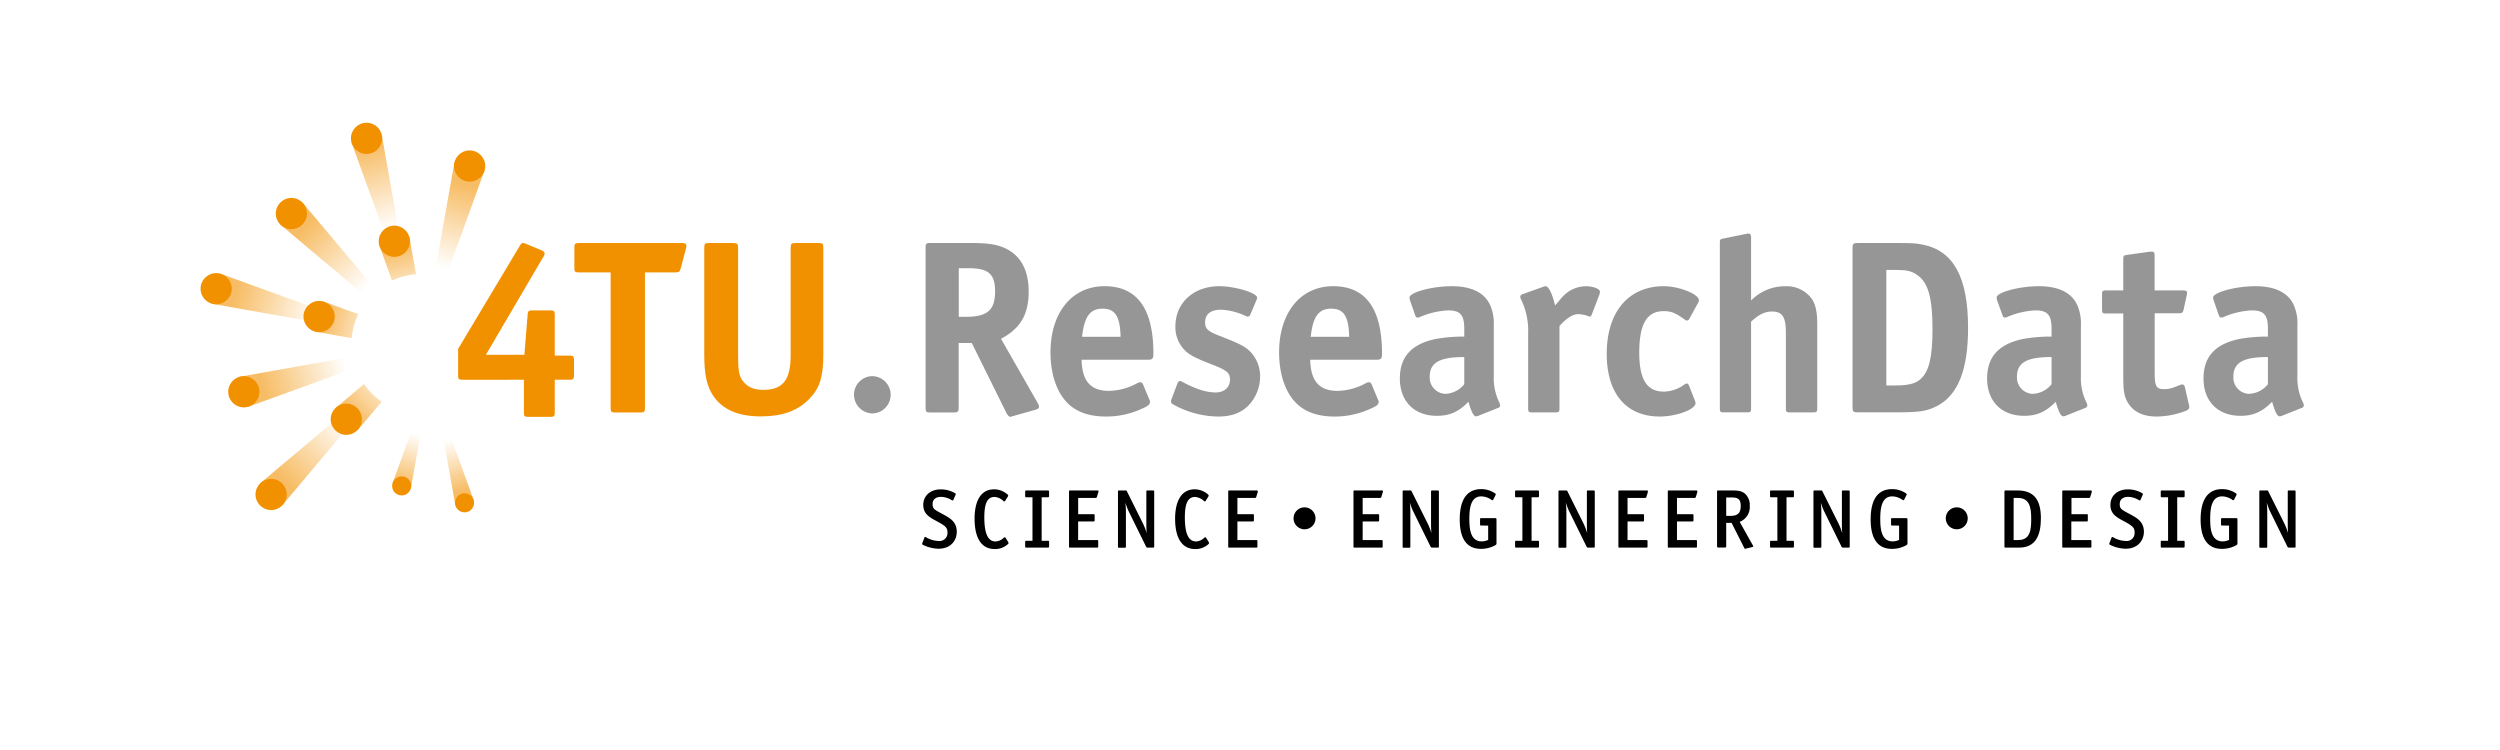 <svg id="Laag_1" data-name="Laag 1" xmlns="http://www.w3.org/2000/svg" xmlns:xlink="http://www.w3.org/1999/xlink" viewBox="0 0 699.77 209.97"><defs><style>.cls-1,.cls-10,.cls-11,.cls-2,.cls-3,.cls-4,.cls-5,.cls-6,.cls-7,.cls-8,.cls-9{opacity:0.6;}.cls-1{fill:url(#Naamloos_verloop_4);}.cls-2{fill:url(#Naamloos_verloop_4-2);}.cls-3{fill:url(#Naamloos_verloop_37);}.cls-4{fill:url(#Naamloos_verloop_4-3);}.cls-5{fill:url(#Naamloos_verloop_4-4);}.cls-6{fill:url(#Naamloos_verloop_37-2);}.cls-7{fill:url(#Naamloos_verloop_4-5);}.cls-8{fill:url(#Naamloos_verloop_4-6);}.cls-9{fill:url(#Naamloos_verloop_4-7);}.cls-10{fill:url(#Naamloos_verloop_4-8);}.cls-11{fill:url(#Naamloos_verloop_37-3);}.cls-12{fill:#f29100;}.cls-13{fill:#969696;}</style><linearGradient id="Naamloos_verloop_4" x1="-1494.9" y1="1638.23" x2="-1465.33" y2="1638.23" gradientTransform="translate(2297.01 -41.58) rotate(45)" gradientUnits="userSpaceOnUse"><stop offset="0.19" stop-color="#f29100"/><stop offset="1" stop-color="#f29100" stop-opacity="0"/></linearGradient><linearGradient id="Naamloos_verloop_4-2" x1="-1872.78" y1="947.83" x2="-1843.21" y2="947.83" gradientTransform="translate(2114.79 -350.01) rotate(15)" xlink:href="#Naamloos_verloop_4"/><linearGradient id="Naamloos_verloop_37" x1="89.32" y1="88.6" x2="99.37" y2="91.29" gradientUnits="userSpaceOnUse"><stop offset="0.19" stop-color="#f29100"/><stop offset="1" stop-color="#f29100" stop-opacity="0.5"/></linearGradient><linearGradient id="Naamloos_verloop_4-3" x1="-1839.93" y1="165.09" x2="-1810.37" y2="165.09" gradientTransform="translate(1802.77 -526.01) rotate(-15)" xlink:href="#Naamloos_verloop_4"/><linearGradient id="Naamloos_verloop_4-4" x1="-1435.05" y1="-500.52" x2="-1405.49" y2="-500.52" gradientTransform="translate(1444.55 -522.42) rotate(-45)" xlink:href="#Naamloos_verloop_4"/><linearGradient id="Naamloos_verloop_37-2" x1="96.93" y1="117.35" x2="104.34" y2="109.94" xlink:href="#Naamloos_verloop_37"/><linearGradient id="Naamloos_verloop_4-5" x1="-46.49" y1="2075.92" x2="-16.93" y2="2075.92" gradientTransform="translate(2124.6 628.66) rotate(105)" xlink:href="#Naamloos_verloop_4"/><linearGradient id="Naamloos_verloop_4-6" x1="-837.33" y1="2051.17" x2="-807.77" y2="2051.17" gradientTransform="matrix(0.26, 0.97, -0.97, 0.26, 2300.6, 316.64)" xlink:href="#Naamloos_verloop_4"/><linearGradient id="Naamloos_verloop_4-7" x1="51.68" y1="2051.08" x2="69.72" y2="2051.08" gradientTransform="matrix(-0.26, -0.97, -0.97, 0.26, 2124.6, -340.2)" xlink:href="#Naamloos_verloop_4"/><linearGradient id="Naamloos_verloop_4-8" x1="-724.93" y1="2071.11" x2="-706.9" y2="2071.11" gradientTransform="matrix(0.26, -0.97, -0.97, -0.26, 2300.6, -28.17)" xlink:href="#Naamloos_verloop_4"/><linearGradient id="Naamloos_verloop_37-3" x1="110.38" y1="67.53" x2="113.1" y2="77.67" xlink:href="#Naamloos_verloop_37"/></defs><polygon class="cls-1" points="101.17 81.97 78.46 62.86 84.65 56.67 103.76 79.38 101.17 81.97"/><polygon class="cls-2" points="88.59 90.23 59.38 85.04 61.64 76.59 89.54 86.7 88.59 90.23"/><path class="cls-3" d="M100.27,87.93l-9.82-3.56-2.26,8.45,10.26,1.83A19.42,19.42,0,0,1,100.27,87.93Z"/><polygon class="cls-4" points="97.29 103.78 69.39 113.89 67.12 105.44 96.34 100.24 97.29 103.78"/><polygon class="cls-5" points="98.09 118.78 78.98 141.49 72.79 135.3 95.5 116.19 98.09 118.78"/><path class="cls-6" d="M104.11,110.17a19.33,19.33,0,0,1-2.22-2.69l-8,6.78,6.19,6.18,6.77-8A19.33,19.33,0,0,1,104.11,110.17Z"/><polygon class="cls-7" points="122.03 74.55 127.22 45.33 135.67 47.6 125.56 75.5 122.03 74.55"/><polygon class="cls-8" points="108.48 67.75 98.38 39.85 106.83 37.59 112.02 66.81 108.48 67.75"/><polygon class="cls-9" points="124.28 123.61 127.45 141.43 132.61 140.05 126.44 123.03 124.28 123.61"/><polygon class="cls-10" points="116.02 118.31 109.86 135.32 115.01 136.71 118.18 118.88 116.02 118.31"/><path class="cls-11" d="M116.45,76.77,114.61,66.4l-8.45,2.26,3.57,9.87A19.67,19.67,0,0,1,116.45,76.77Z"/><circle class="cls-12" cx="102.6" cy="38.72" r="4.37"/><circle class="cls-12" cx="60.51" cy="80.81" r="4.37"/><circle class="cls-12" cx="89.32" cy="88.6" r="4.37"/><circle class="cls-12" cx="110.38" cy="67.53" r="4.37"/><circle class="cls-12" cx="68.25" cy="109.66" r="4.37"/><circle class="cls-12" cx="131.45" cy="46.47" r="4.37"/><circle class="cls-12" cx="96.93" cy="117.35" r="4.37"/><circle class="cls-12" cx="75.89" cy="138.4" r="4.37"/><circle class="cls-12" cx="81.56" cy="59.77" r="4.37"/><circle class="cls-12" cx="130.03" cy="140.74" r="2.67"/><circle class="cls-12" cx="112.43" cy="136.01" r="2.67"/><path d="M262.71,153.59a10.33,10.33,0,0,1-4.31-1.05c-.21-.1-.28-.19-.28-.31a.75.75,0,0,1,.07-.28l.58-1.51c.05-.1.09-.14.19-.14a1.13,1.13,0,0,1,.46.21,7.21,7.21,0,0,0,3.32.91,2.22,2.22,0,0,0,2.47-2.29c0-1.45-.49-1.87-3-3.24-2-1.07-3.78-2-3.78-4.57s2-4.34,4.87-4.34a7.89,7.89,0,0,1,4,1.05c.14.09.23.16.23.28a.47.47,0,0,1-.05.16l-.6,1.4c-.07.14-.12.21-.24.21a1,1,0,0,1-.42-.19,5.8,5.8,0,0,0-2.84-.81c-1.47,0-2.34.74-2.34,2s.42,1.51,2.17,2.47c2.43,1.31,4.6,2.26,4.6,5.37C267.73,151.72,265.75,153.59,262.71,153.59Z"/><path d="M282.29,152c0,.12-.07.24-.26.38a5.22,5.22,0,0,1-3.59,1.3c-3.69,0-5.65-3-5.65-8.54,0-3.59,1-8.18,5.51-8.18a5.72,5.72,0,0,1,3.66,1.4c.17.14.24.25.24.37a.61.61,0,0,1-.12.3l-.75,1.19c0,.1-.11.12-.21.12a.44.44,0,0,1-.28-.12,3.9,3.9,0,0,0-2.45-1.12c-2,0-2.87,1.77-2.87,5.69,0,4.53,1,6.77,3.15,6.77a3.44,3.44,0,0,0,2.24-1,.57.57,0,0,1,.33-.16.23.23,0,0,1,.23.14l.7,1.12A.65.65,0,0,1,282.29,152Z"/><path d="M287.35,139.19c-.35,0-.4,0-.4-.39v-1.12c0-.35.05-.4.4-.4h5.88c.35,0,.42.05.42.4v1.12c0,.35-.07.39-.42.39h-1.66v12.18h1.66c.35,0,.42,0,.42.4v1.12c0,.35-.07.39-.42.39h-5.88c-.35,0-.4,0-.4-.39v-1.12c0-.35.05-.4.4-.4H289V139.19Z"/><path d="M306.59,139.38h-4.8v4.55H306c.33,0,.4,0,.4.39v1.26c0,.33-.07.38-.4.38h-4.22v5.2H307c.35,0,.4.07.4.42v1.31c0,.35-.05.39-.4.39h-7.4c-.35,0-.37,0-.37-.39V137.68c0-.35,0-.4.37-.4h7.52c.28,0,.37.07.37.21a1,1,0,0,1-.05.26l-.39,1.3A.41.41,0,0,1,306.59,139.38Z"/><path d="M320.79,153l-4.71-9.57a16.36,16.36,0,0,1-1.07-2.75c.07.86.14,1.7.14,2.56v9.69c0,.35-.07.39-.42.39h-1.4c-.35,0-.4,0-.4-.39V137.68c0-.35.05-.4.4-.4H315c.28,0,.32,0,.46.3l4.43,8.89a16.81,16.81,0,0,1,1.08,2.75c-.07-.81-.1-1.65-.1-2.47v-9.07c0-.35.05-.4.4-.4h1.4c.35,0,.4.05.4.4v15.21c0,.35-.05.39-.4.39h-1.4C321,153.28,320.93,153.24,320.79,153Z"/><path d="M338.41,152c0,.12-.07.24-.25.38a5.25,5.25,0,0,1-3.6,1.3c-3.68,0-5.64-3-5.64-8.54,0-3.59,1.05-8.18,5.5-8.18a5.76,5.76,0,0,1,3.67,1.4c.16.14.23.25.23.37a.61.61,0,0,1-.12.3l-.74,1.19a.2.2,0,0,1-.21.12.42.42,0,0,1-.28-.12,4,4,0,0,0-2.45-1.12c-2,0-2.87,1.77-2.87,5.69,0,4.53,1,6.77,3.15,6.77a3.48,3.48,0,0,0,2.24-1,.54.54,0,0,1,.32-.16.24.24,0,0,1,.24.14l.7,1.12A.62.62,0,0,1,338.41,152Z"/><path d="M351.17,139.38h-4.81v4.55h4.22c.33,0,.4,0,.4.39v1.26c0,.33-.07.38-.4.38h-4.22v5.2h5.2c.35,0,.4.07.4.42v1.31c0,.35,0,.39-.4.39h-7.39c-.35,0-.38,0-.38-.39V137.68c0-.35,0-.4.38-.4h7.51c.28,0,.37.07.37.21a1.51,1.51,0,0,1,0,.26l-.4,1.3A.4.4,0,0,1,351.17,139.38Z"/><path d="M365.22,148.15a3.07,3.07,0,1,1,3-3.07A3.06,3.06,0,0,1,365.22,148.15Z"/><path d="M386.22,139.38h-4.8v4.55h4.22c.33,0,.39,0,.39.39v1.26c0,.33-.06.38-.39.38h-4.22v5.2h5.2c.35,0,.4.07.4.42v1.31c0,.35,0,.39-.4.39h-7.4c-.35,0-.37,0-.37-.39V137.68c0-.35,0-.4.37-.4h7.51c.29,0,.38.07.38.21a1,1,0,0,1-.05.26l-.39,1.3A.41.41,0,0,1,386.22,139.38Z"/><path d="M400.42,153l-4.71-9.57a16.47,16.47,0,0,1-1.08-2.75c.07.86.14,1.7.14,2.56v9.69c0,.35-.07.39-.42.39H393c-.35,0-.39,0-.39-.39V137.68c0-.35,0-.4.39-.4h1.68c.28,0,.33,0,.47.3l4.43,8.89a16.81,16.81,0,0,1,1.08,2.75c-.07-.81-.1-1.65-.1-2.47v-9.07c0-.35.05-.4.4-.4h1.4c.35,0,.4.05.4.4v15.21c0,.35,0,.39-.4.39h-1.4C400.63,153.28,400.56,153.24,400.42,153Z"/><path d="M414.68,147.1c-.35,0-.4,0-.4-.4v-1.26c0-.35.05-.41.4-.41h3.78c.33,0,.42.06.42.41v6.68c0,.23-.07.32-.37.51a8.11,8.11,0,0,1-4,1c-3.92,0-5.92-2.8-5.92-8.23,0-5.58,2.05-8.49,6-8.49a6.76,6.76,0,0,1,3.89,1.19.38.38,0,0,1,.19.28.83.83,0,0,1-.09.28l-.61,1.19a.24.24,0,0,1-.23.16.38.38,0,0,1-.24-.07,5,5,0,0,0-2.87-1c-2.3,0-3.35,1.94-3.35,6.13,0,2.64.16,6.47,3.47,6.47a4.22,4.22,0,0,0,1.8-.42v-4Z"/><path d="M424.48,139.19c-.35,0-.4,0-.4-.39v-1.12c0-.35.05-.4.4-.4h5.88c.35,0,.42.05.42.4v1.12c0,.35-.07.39-.42.39H428.7v12.18h1.66c.35,0,.42,0,.42.4v1.12c0,.35-.07.39-.42.39h-5.88c-.35,0-.4,0-.4-.39v-1.12c0-.35.05-.4.4-.4h1.65V139.19Z"/><path d="M444.09,153l-4.71-9.57a16.47,16.47,0,0,1-1.08-2.75c.07.86.14,1.7.14,2.56v9.69c0,.35-.07.39-.42.39h-1.4c-.35,0-.39,0-.39-.39V137.68c0-.35,0-.4.39-.4h1.68c.28,0,.33,0,.47.3l4.43,8.89a16.69,16.69,0,0,1,1.07,2.75c-.07-.81-.09-1.65-.09-2.47v-9.07c0-.35.05-.4.4-.4H446c.35,0,.39.05.39.4v15.21c0,.35,0,.39-.39.39h-1.4C444.3,153.28,444.23,153.24,444.09,153Z"/><path d="M460.37,139.38h-4.81v4.55h4.22c.33,0,.4,0,.4.39v1.26c0,.33-.07.38-.4.38h-4.22v5.2h5.21c.34,0,.39.07.39.42v1.31c0,.35-.05.39-.39.39h-7.4c-.35,0-.37,0-.37-.39V137.68c0-.35,0-.4.37-.4h7.51c.28,0,.37.07.37.21a1.51,1.51,0,0,1,0,.26l-.4,1.3A.4.4,0,0,1,460.37,139.38Z"/><path d="M474.2,139.38h-4.8v4.55h4.22c.33,0,.4,0,.4.39v1.26c0,.33-.07.38-.4.38H469.4v5.2h5.2c.35,0,.4.07.4.42v1.31c0,.35-.05.39-.4.39h-7.4c-.35,0-.37,0-.37-.39V137.68c0-.35,0-.4.37-.4h7.52c.28,0,.37.07.37.21a1,1,0,0,1,0,.26l-.39,1.3A.41.41,0,0,1,474.2,139.38Z"/><path d="M490.74,152.89c0,.11-.07.18-.23.23l-1.82.44-.21.05c-.09,0-.17-.07-.26-.26l-3.54-7h-1.5v6.51c0,.35-.07.39-.42.39H481c-.35,0-.38-.07-.38-.44V137.68c0-.35,0-.4.38-.4h3.71c2,0,2.89.21,3.71.89a4.23,4.23,0,0,1,1.35,3.4,4.44,4.44,0,0,1-2.82,4.5l3.61,6.44A1.05,1.05,0,0,1,490.74,152.89Zm-6.18-13.65h-1.38v5.16h1.22c2,0,2.84-.84,2.84-2.76S486.54,139.24,484.56,139.24Z"/><path d="M495.84,139.19c-.35,0-.39,0-.39-.39v-1.12c0-.35,0-.4.39-.4h5.88c.35,0,.42.05.42.4v1.12c0,.35-.07.39-.42.39h-1.66v12.18h1.66c.35,0,.42,0,.42.4v1.12c0,.35-.07.39-.42.39h-5.88c-.35,0-.39,0-.39-.39v-1.12c0-.35,0-.4.39-.4h1.66V139.19Z"/><path d="M515.45,153l-4.71-9.57a16.36,16.36,0,0,1-1.07-2.75c.07.86.14,1.7.14,2.56v9.69c0,.35-.07.39-.42.39H508c-.35,0-.4,0-.4-.39V137.68c0-.35.05-.4.4-.4h1.68c.28,0,.32,0,.46.3l4.44,8.89a17.64,17.64,0,0,1,1.07,2.75c-.07-.81-.09-1.65-.09-2.47v-9.07c0-.35,0-.4.39-.4h1.4c.35,0,.4.05.4.4v15.21c0,.35,0,.39-.4.39h-1.4C515.66,153.28,515.59,153.24,515.45,153Z"/><path d="M529.72,147.1c-.35,0-.4,0-.4-.4v-1.26c0-.35,0-.41.4-.41h3.78c.32,0,.42.06.42.41v6.68c0,.23-.07.32-.38.51a8,8,0,0,1-4,1c-3.92,0-5.93-2.8-5.93-8.23,0-5.58,2-8.49,6-8.49a6.8,6.8,0,0,1,3.9,1.19c.11.09.19.18.19.28a.68.68,0,0,1-.1.28l-.6,1.19a.25.25,0,0,1-.24.16.37.37,0,0,1-.23-.07,5,5,0,0,0-2.87-1c-2.31,0-3.36,1.94-3.36,6.13,0,2.64.16,6.47,3.48,6.47a4.18,4.18,0,0,0,1.79-.42v-4Z"/><path d="M547.78,148.15a3.07,3.07,0,1,1,3-3.07A3.06,3.06,0,0,1,547.78,148.15Z"/><path d="M565.17,153.28h-3.74c-.35,0-.37,0-.37-.39V137.68c0-.35.05-.4.37-.4h3.27c4.78,0,6.56,2.82,6.56,7.77C571.26,149.41,570.07,153.28,565.17,153.28Zm-.35-13.9h-1.19v11.78h1.3c3.39,0,3.62-2.92,3.62-5.9C568.55,142,568.11,139.38,564.82,139.38Z"/><path d="M584.63,139.38h-4.81v4.55H584c.33,0,.4,0,.4.39v1.26c0,.33-.07.38-.4.38h-4.22v5.2H585c.35,0,.4.07.4.42v1.31c0,.35,0,.39-.4.39h-7.39c-.35,0-.37,0-.37-.39V137.68c0-.35,0-.4.37-.4h7.51c.28,0,.37.07.37.21a1.51,1.51,0,0,1,0,.26l-.4,1.3A.4.4,0,0,1,584.63,139.38Z"/><path d="M595,153.59a10.33,10.33,0,0,1-4.31-1.05c-.21-.1-.28-.19-.28-.31a.75.75,0,0,1,.07-.28l.58-1.51c.05-.1.09-.14.19-.14a1.13,1.13,0,0,1,.46.21,7.21,7.21,0,0,0,3.32.91,2.22,2.22,0,0,0,2.47-2.29c0-1.45-.49-1.87-3-3.24-2-1.07-3.78-2-3.78-4.57s2-4.34,4.87-4.34a7.89,7.89,0,0,1,4,1.05c.14.09.23.16.23.28a.47.47,0,0,1-.05.16l-.6,1.4c-.07.14-.12.21-.24.21a1,1,0,0,1-.42-.19,5.8,5.8,0,0,0-2.84-.81c-1.47,0-2.34.74-2.34,2s.42,1.51,2.17,2.47c2.43,1.31,4.6,2.26,4.6,5.37C600,151.72,598,153.59,595,153.59Z"/><path d="M605.2,139.19c-.35,0-.39,0-.39-.39v-1.12c0-.35,0-.4.39-.4h5.88c.35,0,.42.05.42.4v1.12c0,.35-.07.39-.42.39h-1.66v12.18h1.66c.35,0,.42,0,.42.4v1.12c0,.35-.07.39-.42.39H605.2c-.35,0-.39,0-.39-.39v-1.12c0-.35,0-.4.39-.4h1.66V139.19Z"/><path d="M622.08,147.1c-.35,0-.4,0-.4-.4v-1.26c0-.35.05-.41.4-.41h3.78c.33,0,.42.06.42.41v6.68c0,.23-.07.32-.38.51a8,8,0,0,1-4,1c-3.92,0-5.93-2.8-5.93-8.23,0-5.58,2.06-8.49,6-8.49a6.76,6.76,0,0,1,3.89,1.19.38.38,0,0,1,.19.28.68.68,0,0,1-.1.28l-.6,1.19a.24.24,0,0,1-.24.16.37.37,0,0,1-.23-.07,5,5,0,0,0-2.87-1c-2.31,0-3.36,1.94-3.36,6.13,0,2.64.17,6.47,3.48,6.47a4.22,4.22,0,0,0,1.8-.42v-4Z"/><path d="M640.26,153l-4.71-9.57a16.36,16.36,0,0,1-1.07-2.75c.07.86.14,1.7.14,2.56v9.69c0,.35-.07.39-.42.39h-1.4c-.35,0-.4,0-.4-.39V137.68c0-.35.05-.4.4-.4h1.68c.28,0,.32,0,.46.3l4.44,8.89a17.64,17.64,0,0,1,1.07,2.75c-.07-.81-.09-1.65-.09-2.47v-9.07c0-.35,0-.4.39-.4h1.4c.35,0,.4.05.4.4v15.21c0,.35,0,.39-.4.39h-1.4C640.47,153.28,640.4,153.24,640.26,153Z"/><path class="cls-12" d="M128.23,104.92V97.66l17.2-28.74c.42-.69.62-.9.9-.9a2.6,2.6,0,0,1,1,.28L151.44,70c.76.34,1,.55,1,1a2,2,0,0,1-.42,1L136,99.32h10.78l.9-11.12c.07-1.18.28-1.32,1.45-1.32h4.7c1.31,0,1.45.14,1.45,1.46V99.53h3.94c1.31,0,1.45.14,1.45,1.66v3.73c0,1.17-.21,1.38-1.45,1.38h-3.94v9c0,1.25-.14,1.38-1.45,1.38h-5.73c-1.32,0-1.45-.13-1.45-1.38v-9H129.68C128.36,106.3,128.23,106.16,128.23,104.92Z"/><path class="cls-12" d="M192,69.61l-1.45,5.46c-.28,1-.49,1.17-1.53,1.17h-8.49V114c0,1.31-.14,1.45-1.45,1.45h-6.71c-1.31,0-1.45-.14-1.45-1.45V76.24h-8.7c-1.32,0-1.45-.13-1.45-1.38V69.47c0-1.24.13-1.45,1.45-1.45h28.53c1,0,1.38.21,1.38.76A4,4,0,0,1,192,69.61Z"/><path class="cls-12" d="M226.63,111.55c-3.31,3.45-7.6,5-13.68,5-6.42,0-10.84-1.93-13.47-6-1.66-2.62-2.35-5.8-2.35-11.19V69.47c0-1.31.14-1.45,1.45-1.45h6.57c1.24,0,1.45.21,1.45,1.45V99.39c0,4.56.27,5.87,1.38,7.32,1.24,1.66,3.11,2.42,5.66,2.42,5.46,0,7.67-2.76,7.67-9.6V69.47c0-1.24.21-1.45,1.45-1.45H229c1.31,0,1.45.14,1.45,1.45V99.39C230.43,105.47,229.47,108.58,226.63,111.55Z"/><path class="cls-13" d="M244.31,115.72a5.26,5.26,0,0,1-5.27-5.2,5.19,5.19,0,0,1,5.27-5.23,5.22,5.22,0,0,1,0,10.43Z"/><path class="cls-13" d="M289.72,114.73l-6.15,1.73c-.62.2-.62.2-.83.2s-.55-.2-1-1L272,96h-3.66v18c0,1.24-.21,1.45-1.45,1.45h-6.36c-1.31,0-1.45-.14-1.45-1.66V69.47c0-1.31.14-1.45,1.45-1.45h11.27c5.18,0,7.8.49,10.22,1.8C286,72,287.93,76,287.93,81.63c0,6.36-2.28,10.3-7.74,13.2l10.29,18a2.29,2.29,0,0,1,.35,1C290.83,114.24,290.55,114.52,289.72,114.73ZM271.07,75.07h-2.7V88.68h1.94c6.08,0,8.22-1.86,8.22-7.12C278.53,76.66,276.66,75.07,271.07,75.07Z"/><path class="cls-13" d="M321.33,100.7H302.75c.13,6,2.55,8.71,7.67,8.71a17.1,17.1,0,0,0,7.87-2.14,1.85,1.85,0,0,1,.9-.28c.34,0,.55.21.76.62l1.73,4.15a1.28,1.28,0,0,1,.2.76c0,.76-.55,1.17-2.83,2.14a23.57,23.57,0,0,1-9.53,1.93c-4.42,0-7.88-1.17-10.3-3.38-3.31-3-5.18-8.29-5.18-14.58,0-11.12,6-18.52,15.13-18.52S322.85,86.4,322.85,99C322.85,100.36,322.58,100.7,321.33,100.7ZM308.62,86.4c-3.52,0-5.11,2.21-5.74,7.88h10.78C313.52,88.54,312.14,86.4,308.62,86.4Z"/><path class="cls-13" d="M349.53,113.42c-2.07,2.14-4.83,3.17-8.49,3.17a26.28,26.28,0,0,1-11.75-2.9c-1.24-.62-1.52-.83-1.52-1.31a2.38,2.38,0,0,1,.21-.83l1.59-4.21c.2-.49.41-.69.69-.69a1.52,1.52,0,0,1,.62.2c3.66,2,6.77,3,9.4,3,2.41,0,4-1.45,4-3.59,0-1.93-.83-2.62-5.32-4.35s-5.94-2.56-7.18-3.73A9.16,9.16,0,0,1,329,91.38c0-6.64,5.12-11.27,12.3-11.27,4.35,0,10.57,1.87,10.57,3.18a1.87,1.87,0,0,1-.2.76L350,88c-.21.41-.42.62-.69.62a2.16,2.16,0,0,1-.56-.14,18,18,0,0,0-7-1.79c-2.84,0-4.43,1.24-4.43,3.52,0,1.87.76,2.56,4.56,4,5.12,2,6.57,2.76,8,4.14a9.86,9.86,0,0,1,2.83,7.05A11.71,11.71,0,0,1,349.53,113.42Z"/><path class="cls-13" d="M385.32,100.7H366.74c.14,6,2.55,8.71,7.67,8.71a17.1,17.1,0,0,0,7.87-2.14,1.85,1.85,0,0,1,.9-.28c.35,0,.55.21.76.62l1.73,4.15a1.23,1.23,0,0,1,.21.76c0,.76-.56,1.17-2.84,2.14a23.57,23.57,0,0,1-9.53,1.93c-4.42,0-7.88-1.17-10.3-3.38-3.31-3-5.18-8.29-5.18-14.58,0-11.12,6-18.52,15.13-18.52S386.84,86.4,386.84,99C386.84,100.36,386.57,100.7,385.32,100.7ZM372.61,86.4c-3.52,0-5.11,2.21-5.73,7.88h10.77C377.52,88.54,376.13,86.4,372.61,86.4Z"/><path class="cls-13" d="M419.33,114.18l-5.39,2.14a1.82,1.82,0,0,1-.83.21c-.62,0-1.31-1.32-2.07-4.08-2.77,2.83-5.25,3.94-8.85,3.94-6.35,0-10.36-4.08-10.36-10.44,0-6.14,3.32-9.74,10.3-11.12a45,45,0,0,1,7.73-.62V92.07c0-3.94-1.1-5.19-4.56-5.19a22.71,22.71,0,0,0-7.73,1.8,1.82,1.82,0,0,1-.76.21c-.35,0-.56-.21-.7-.69l-1.45-4.15a3.36,3.36,0,0,1-.13-.76c0-1.45,6.28-3.18,11.81-3.18s9.19,1.8,10.78,5.32a12.82,12.82,0,0,1,1,5.74v14.09a15.37,15.37,0,0,0,1.59,7.47,1.87,1.87,0,0,1,.2.76A.79.79,0,0,1,419.33,114.18Zm-19.14-8.71a4.55,4.55,0,0,0,4.42,4.77,7.11,7.11,0,0,0,5.25-2.7v-7.6C403,99.94,400.19,101.46,400.19,105.47Z"/><path class="cls-13" d="M447.71,82.39,445.56,88c-.13.41-.34.62-.55.62a1.64,1.64,0,0,1-.48-.14,8.71,8.71,0,0,0-2.77-.55c-1.45,0-3.17,1-5.25,3.32v23c0,1-.14,1.18-1.17,1.18h-6.43c-1,0-1.17-.14-1.17-1.18v-21a19.71,19.71,0,0,0-2.07-9.6,2,2,0,0,1-.14-.62c0-.28.27-.56.69-.7l5.59-2c.56-.21.56-.21.83-.21.83,0,1.87,2.08,2.63,5.39,1.45-1.66,1.66-2,2.35-2.69a8.86,8.86,0,0,1,6.29-2.7c2.07,0,3.93.76,3.93,1.52A4,4,0,0,1,447.71,82.39Z"/><path class="cls-13" d="M475.28,84.81l-2.42,4.42a.83.83,0,0,1-.62.49,1.09,1.09,0,0,1-.69-.28c-2.56-1.86-3.8-2.35-5.87-2.35-4.7,0-6.84,3.59-6.84,11.61,0,7.53,2.14,10.92,6.9,10.92a10,10,0,0,0,5.67-1.94,1.42,1.42,0,0,1,.76-.34c.21,0,.41.2.55.48l1.66,4.21c.21.56.21.56.21.83,0,1.73-5.32,3.73-10,3.73-9.4,0-14.85-6.42-14.85-17.55,0-11.74,6.08-18.93,16-18.93,4.21,0,9.81,2.21,9.81,3.94A1.75,1.75,0,0,1,475.28,84.81Z"/><path class="cls-13" d="M489,115.42h-6.43c-1,0-1.17-.14-1.17-1.18V68c0-1,.07-1,1-1.24l6.43-1.31a2.1,2.1,0,0,1,.62-.07c.48,0,.69.34.69,1.17V84.12a13.25,13.25,0,0,1,9.54-4,8.72,8.72,0,0,1,7.6,3.73c1,1.73,1.38,3.6,1.38,7.12v23.28c0,1-.14,1.18-1.18,1.18h-6.42c-1,0-1.18-.14-1.18-1.18V93c0-4.21-1-5.8-3.8-5.8-2.07,0-3.66.76-5.94,2.83v24.25C490.14,115.28,490,115.42,489,115.42Z"/><path class="cls-13" d="M542.11,113.69c-2.77,1.38-4.7,1.73-11.27,1.73H520c-1.25,0-1.46-.21-1.46-1.45V69.47c0-1.24.21-1.45,1.46-1.45h10.84c4.7,0,5.32.07,7.19.42,8.77,1.66,12.85,9.12,12.85,23.35C550.88,103.54,548.05,110.65,542.11,113.69Zm-5.53-36.75c-1.59-1.11-2.84-1.39-6.15-1.39H528v32.34h2.42c3.73,0,5.73-.49,7.18-1.8,2.35-2.07,3.32-6.15,3.32-13.89C540.93,83.29,539.69,79,536.58,76.94Z"/><path class="cls-13" d="M583.71,114.18l-5.39,2.14a1.82,1.82,0,0,1-.83.21c-.62,0-1.31-1.32-2.07-4.08-2.76,2.83-5.25,3.94-8.84,3.94-6.36,0-10.37-4.08-10.37-10.44,0-6.14,3.32-9.74,10.3-11.12a45,45,0,0,1,7.74-.62V92.07c0-3.94-1.11-5.19-4.56-5.19a22.71,22.71,0,0,0-7.74,1.8,1.82,1.82,0,0,1-.76.21c-.35,0-.56-.21-.69-.69L559,84.05a3.36,3.36,0,0,1-.13-.76c0-1.45,6.28-3.18,11.81-3.18s9.19,1.8,10.78,5.32a12.82,12.82,0,0,1,1,5.74v14.09a15.37,15.37,0,0,0,1.59,7.47,1.87,1.87,0,0,1,.2.76A.79.79,0,0,1,583.71,114.18Zm-19.14-8.71a4.55,4.55,0,0,0,4.42,4.77,7.14,7.14,0,0,0,5.26-2.7v-7.6C567.34,99.94,564.57,101.46,564.57,105.47Z"/><path class="cls-13" d="M610.64,115.42a22.75,22.75,0,0,1-7,1.17c-3.59,0-6.21-1.17-7.8-3.52-1.18-1.73-1.52-3.45-1.52-7.32v-18h-4.77c-1,0-1.17-.13-1.17-1.17V82.46c0-1,.13-1.17,1.17-1.17h4.77V72.58c0-1,.14-1.1,1.1-1.24l6.36-.9h.62c.48,0,.69.28.69,1.11v9.74H611c.9,0,1.17.14,1.17.69a1.88,1.88,0,0,1-.07.62l-.9,4.08c-.2.83-.41,1-1.24,1h-6.84V104.5c0,3.66.49,4.42,2.56,4.42,1.38,0,2-.13,4.56-1.17a2,2,0,0,1,.62-.14c.34,0,.55.28.69.69l1.11,4.84a2.23,2.23,0,0,1,.13.76C612.78,114.59,612.37,114.87,610.64,115.42Z"/><path class="cls-13" d="M644.28,114.18l-5.39,2.14a1.82,1.82,0,0,1-.83.21c-.62,0-1.31-1.32-2.08-4.08-2.76,2.83-5.25,3.94-8.84,3.94-6.36,0-10.36-4.08-10.36-10.44,0-6.14,3.31-9.74,10.29-11.12a45.25,45.25,0,0,1,7.74-.62V92.07c0-3.94-1.11-5.19-4.56-5.19a22.76,22.76,0,0,0-7.74,1.8,1.75,1.75,0,0,1-.76.21c-.34,0-.55-.21-.69-.69l-1.45-4.15a2.9,2.9,0,0,1-.14-.76c0-1.45,6.29-3.18,11.82-3.18s9.19,1.8,10.77,5.32a12.68,12.68,0,0,1,1,5.74v14.09a15.49,15.49,0,0,0,1.59,7.47,1.75,1.75,0,0,1,.21.76A.81.81,0,0,1,644.28,114.18Zm-19.14-8.71a4.54,4.54,0,0,0,4.42,4.77,7.12,7.12,0,0,0,5.25-2.7v-7.6C627.9,99.94,625.14,101.46,625.14,105.47Z"/></svg>